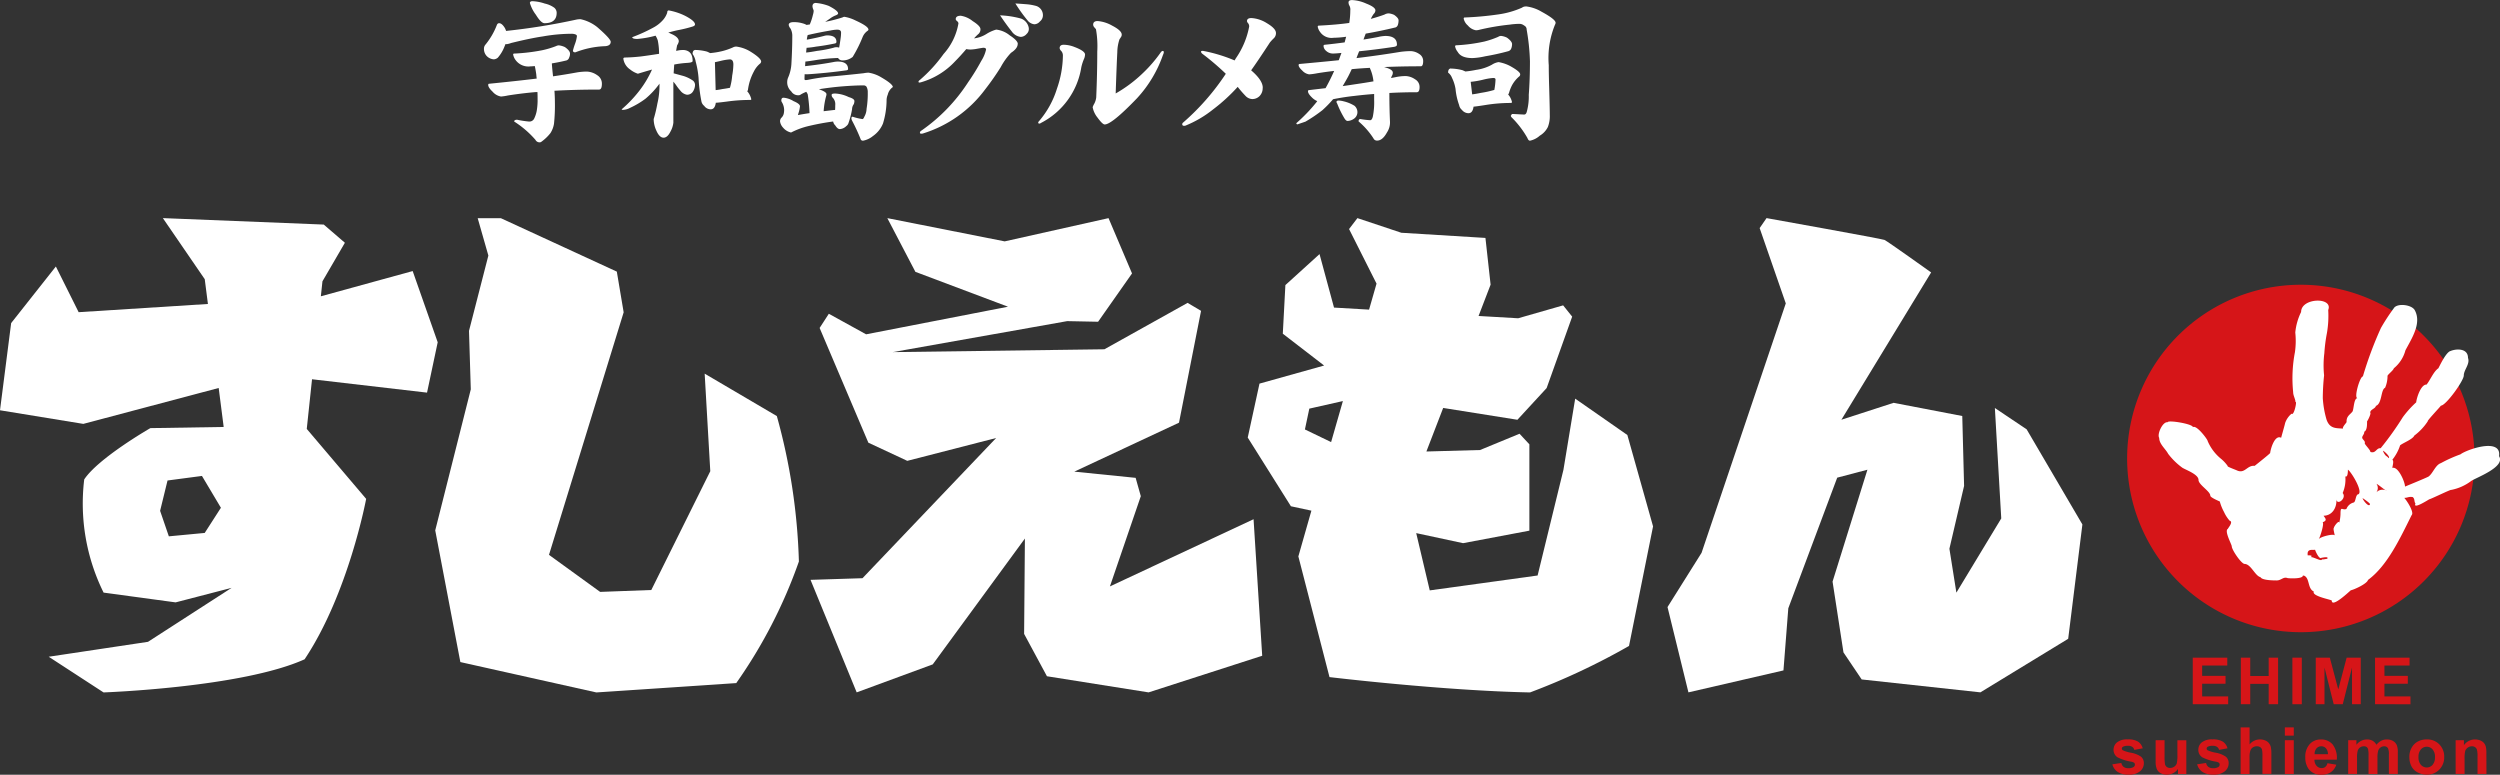 <svg xmlns="http://www.w3.org/2000/svg" width="193.62" height="60" viewBox="0 0 193.62 60"><rect x="0" y="0" width="193.62" height="60" fill="#333333" stroke="none"/><g transform="translate(-20.141 -13.25)"><path d="M45.073,1.813q.219,0,.449.379a1.739,1.739,0,0,1,.092.219A49.723,49.723,0,0,0,51.1,1.524a2.2,2.2,0,0,1,.277-.023,3.137,3.137,0,0,1,1.29.611q1.048.909,1.048,1.14,0,.345-.541.345a7,7,0,0,0-2.2.473c-.122,0-.184-.047-.184-.138a5.081,5.081,0,0,1,.173-.553A2.514,2.514,0,0,0,51.1,2.8c0-.023-.023-.057-.07-.1a.8.8,0,0,0-.334-.069,13.055,13.055,0,0,0-2.246.207q-.944.138-2.442.507a1.626,1.626,0,0,1-.346.092.38.38,0,0,1-.092-.012c-.031.077-.066.157-.1.242a2.863,2.863,0,0,1-.5.819.539.539,0,0,1-.3.126.836.836,0,0,1-.587-.289.792.792,0,0,1-.184-.529.48.48,0,0,1,.126-.334,5.485,5.485,0,0,0,.864-1.486c.038-.108.1-.161.184-.161M49.7,3.529a1.478,1.478,0,0,1,.472.137c.261.185.392.35.392.5a.684.684,0,0,1-.069.311.316.316,0,0,1-.207.219q-.553.137-1.13.23v.046q.035.461.092.956.945-.138,1.9-.312a5.065,5.065,0,0,1,.714-.057,1.484,1.484,0,0,1,.8.277.759.759,0,0,1,.368.668c0,.3-.073.449-.219.449q-1.82,0-3.455.092c.022.323.034.607.034.852A13.524,13.524,0,0,1,49.323,9.6a1.885,1.885,0,0,1-.277.726,3.469,3.469,0,0,1-.7.669.2.2,0,0,1-.126.045.351.351,0,0,1-.334-.195,7.54,7.54,0,0,0-1.647-1.417c0-.092.077-.138.23-.138a8.083,8.083,0,0,0,.9.138.411.411,0,0,0,.415-.219,2.365,2.365,0,0,0,.2-.6,5.155,5.155,0,0,0,.069-.715c0-.26,0-.51-.011-.749h-.093q-1.013.082-2.2.266a3.813,3.813,0,0,1-.529.081,1.079,1.079,0,0,1-.657-.381q-.334-.311-.335-.518c0-.061.027-.092.081-.092q2.1-.207,3.675-.4c-.015-.116-.027-.227-.035-.335q-.058-.4-.114-.634a2.878,2.878,0,0,1-.323.023,1.226,1.226,0,0,1-1.152-.473,1.048,1.048,0,0,1-.2-.437.071.071,0,0,1,.081-.08A14.618,14.618,0,0,0,48.4,3.909a7.052,7.052,0,0,0,1.083-.323.488.488,0,0,1,.219-.057M47.642.108a3.381,3.381,0,0,1,.967.184,1.977,1.977,0,0,1,.737.323.524.524,0,0,1,.184.391q0,.806-.944.807-.265,0-.668-.657a2.8,2.8,0,0,1-.462-.911c0-.084.062-.13.185-.137" transform="translate(13.724 13.234)" fill="#fff"/><path d="M60.043.945a4.757,4.757,0,0,1,1.256.414q.772.4.772.669c0,.077-.069.134-.207.172a10.039,10.039,0,0,1-1.013.254q-.323.058-.852.207a1.25,1.25,0,0,1,.207.091q.61.254.61.588a.716.716,0,0,1-.127.3c-.031.145-.057.291-.08.437l.242-.046a2.644,2.644,0,0,1,.323-.023q.713.046.714.852c0,.085-.143.134-.426.149a7.752,7.752,0,0,0-1,.127q-.023.334-.045.68l.76.207a2.654,2.654,0,0,1,.749.368.451.451,0,0,1,.149.323,1,1,0,0,1-.172.53.528.528,0,0,1-.461.23.81.81,0,0,1-.5-.311,3.893,3.893,0,0,1-.346-.449c-.069-.092-.135-.176-.2-.253V9.641a1.845,1.845,0,0,1-.231.7c-.154.307-.33.46-.529.46q-.323,0-.565-.564a2.132,2.132,0,0,1-.2-.876,11.178,11.178,0,0,0,.288-1.209,5.961,5.961,0,0,0,.161-1.533,6.432,6.432,0,0,1-1.083,1.164,6.569,6.569,0,0,1-1.209.715,1.232,1.232,0,0,1-.541.149c-.062,0-.092-.015-.092-.046a9.647,9.647,0,0,0,1.405-1.486,8.017,8.017,0,0,0,.943-1.59c-.276.078-.58.166-.909.266l-.184.057a1.927,1.927,0,0,1-.61-.334,1.2,1.2,0,0,1-.518-.829q0-.092.138-.092.588-.012,1.2-.08.553-.07,1.428-.207a5.159,5.159,0,0,0-.1-1.037,1.6,1.6,0,0,0-.172-.368,7.592,7.592,0,0,1-1.405.253c-.269,0-.4-.045-.4-.137a12.348,12.348,0,0,0,1.624-.738,2.655,2.655,0,0,0,.783-.622,1.685,1.685,0,0,0,.3-.529c0-.123.043-.184.126-.184m2.074,3.063A3.873,3.873,0,0,1,63,4.135a2.6,2.6,0,0,1,.242.115,6.087,6.087,0,0,0,.922-.149,4.938,4.938,0,0,0,.84-.289.583.583,0,0,1,.254-.068,2.767,2.767,0,0,1,1.072.368q.863.53.864.795a.251.251,0,0,1-.116.184,1.857,1.857,0,0,0-.449.587,4.12,4.12,0,0,0-.46,1.44.238.238,0,0,1-.057.081,1.427,1.427,0,0,1,.322.634.094.094,0,0,1-.092.046,12.924,12.924,0,0,0-1.808.126c-.423.055-.707.085-.852.092q-.069.507-.392.507a.619.619,0,0,1-.506-.266.591.591,0,0,1-.219-.368,12.707,12.707,0,0,1-.219-1.808,6.979,6.979,0,0,0-.219-1.244,1.492,1.492,0,0,0-.242-.6q0-.311.231-.311m1.555,3.11a4.664,4.664,0,0,0,.507-.08c.231-.031.43-.065.6-.1A4.678,4.678,0,0,0,64.951,6a5.356,5.356,0,0,0,.092-.864q0-.4-.277-.4a4.418,4.418,0,0,0-.738.126c-.161.038-.3.07-.414.092Z" transform="translate(11.896 13.112)" fill="#fff"/><path d="M73.548.269a3.774,3.774,0,0,1,.99.231q.715.369.715.575c0,.055-.058.1-.173.149a1.838,1.838,0,0,0-.472.266q-.2.138-.357.242A11.783,11.783,0,0,0,75.6,1.387a.3.3,0,0,1,.149-.046,3.076,3.076,0,0,1,.864.288q.99.45.99.7,0,.058-.092.115a1.1,1.1,0,0,0-.357.46,10.294,10.294,0,0,1-.772,1.544,1.22,1.22,0,0,1-.853.266.372.372,0,0,1-.264-.162.034.034,0,0,0-.012-.022,13.665,13.665,0,0,0-1.567.137q-.69.115-.967.139c-.008.131-.015.249-.023.357q1.163-.127,2.165-.312a2.017,2.017,0,0,1,.357-.045c.537,0,.807.195.807.587,0,.055-.062.089-.184.1q-1.083.15-2.051.23c-.522.047-.856.07-1,.07a.645.645,0,0,1-.127-.012c-.008.161-.012.288-.012.38,0,.055.032.081.092.081a1,1,0,0,0,.185-.023,16.189,16.189,0,0,1,2.016-.277q1.242-.115,2.281-.231a2.613,2.613,0,0,1,.38-.045,2.712,2.712,0,0,1,1,.368q.888.517.888.749a.983.983,0,0,0-.393.587,1.146,1.146,0,0,0-.092.484A6.312,6.312,0,0,1,78.731,9.6a2.2,2.2,0,0,1-.784.979,1.707,1.707,0,0,1-.76.357.189.189,0,0,1-.2-.149,14.322,14.322,0,0,0-.634-1.371.525.525,0,0,1-.069-.2c0-.091.03-.138.092-.138a4.344,4.344,0,0,0,.772.184c.038,0,.085-.061.137-.184a1.309,1.309,0,0,0,.173-.61,7.222,7.222,0,0,0,.092-1.279.835.835,0,0,0-.1-.437.284.284,0,0,0-.219-.1q-.7,0-1.693.08-.934.081-1.773.219.587.2.587.38a.521.521,0,0,1-.011.1,5.9,5.9,0,0,0-.207,1.221l.772-.091a.482.482,0,0,0,.115-.012c.008-.108.011-.231.011-.369a.726.726,0,0,0-.184-.564.281.281,0,0,1-.092-.242c0-.061.092-.092.276-.092a2.692,2.692,0,0,1,1.048.277c.292.085.437.188.437.311a.785.785,0,0,1-.045.231.687.687,0,0,0-.138.4,6.55,6.55,0,0,1-.288,1.106.465.465,0,0,1-.162.2.78.78,0,0,1-.494.231c-.123,0-.242-.1-.358-.289a.516.516,0,0,1-.161-.3q-.888.115-1.832.335a5.953,5.953,0,0,0-1.428.518A1.1,1.1,0,0,1,71,9.933a.878.878,0,0,1-.242-.484.4.4,0,0,1,.093-.277.641.641,0,0,0,.2-.368,1.415,1.415,0,0,0,.023-.254,1.22,1.22,0,0,0-.162-.576.266.266,0,0,1-.056-.149c0-.146.056-.219.172-.219a1.756,1.756,0,0,1,.773.265c.33.137.5.272.5.4a2.585,2.585,0,0,1-.127.564c-.015.046-.026.085-.034.115q.437-.081.9-.149a12.323,12.323,0,0,0-.138-1.451.94.94,0,0,0-.114-.2,3.249,3.249,0,0,0-.427.207.225.225,0,0,1-.15.058.622.622,0,0,1-.587-.3.939.939,0,0,1-.312-.738.892.892,0,0,1,.058-.3A3.106,3.106,0,0,0,71.636,5q.068-1.186.069-2.13a1.2,1.2,0,0,0-.139-.622.557.557,0,0,1-.137-.277c0-.145.134-.219.4-.219a2.409,2.409,0,0,1,.875.161.722.722,0,0,0,.115.057c.077-.015.157-.026.242-.034a.046.046,0,0,1,.012-.034,4.334,4.334,0,0,0,.231-.715,1.265,1.265,0,0,0,.057-.3.37.37,0,0,0-.045-.149.83.83,0,0,1-.047-.207q0-.265.277-.265m-.714,2.845q.7-.127,1.324-.288A.973.973,0,0,1,74.4,2.78q.725,0,.725.5c0,.069-.042.111-.126.127q-.772.161-1.451.242a6.071,6.071,0,0,1-.726.092h-.011v.023c-.015.123-.027.237-.034.345.23-.022.506-.065.828-.126a9.123,9.123,0,0,0,1.279-.242.712.712,0,0,1,.242-.047.569.569,0,0,1,.207.036q.058-.3.115-.727a3.117,3.117,0,0,0,.035-.437c0-.154-.1-.231-.311-.231a3.155,3.155,0,0,0-.519.068q-.84.14-1.739.347H72.9a1.839,1.839,0,0,0-.069.368" transform="translate(9.797 13.211)" fill="#fff"/><path d="M91,3.443q0,.357-.518.691a5.075,5.075,0,0,0-.795,1.107,20,20,0,0,1-1.209,1.728,9.481,9.481,0,0,1-4.838,3.42.535.535,0,0,1-.1.011c-.077,0-.114-.026-.114-.08a.19.19,0,0,1,.1-.15,13.374,13.374,0,0,0,3.617-3.731,16.933,16.933,0,0,0,1.037-1.682,2.7,2.7,0,0,0,.368-.875c0-.092-.072-.138-.219-.138-.015,0-.157.023-.426.069a3.488,3.488,0,0,1-.564.069,1.785,1.785,0,0,1-.323-.035q-.473.553-.852.933a5.8,5.8,0,0,1-2.649,1.636c-.131.038-.2.027-.2-.035,0-.046.034-.092.1-.138a11.337,11.337,0,0,0,1.843-2.016,4.728,4.728,0,0,0,1.152-2.373A.246.246,0,0,0,86.3,1.68c-.069-.061-.1-.111-.1-.15,0-.176.131-.265.392-.265a1.94,1.94,0,0,1,.922.415q.6.38.6.622a.476.476,0,0,1-.149.369,3.181,3.181,0,0,0-.346.346,2.286,2.286,0,0,0,.967-.346,2.866,2.866,0,0,1,.749-.334,2,2,0,0,1,1.037.438q.634.414.634.668M91.854,2.2a.513.513,0,0,1-.162.472.63.63,0,0,1-.449.231.974.974,0,0,1-.7-.415q-.438-.552-.91-1.255a7.126,7.126,0,0,1,1.635.254.944.944,0,0,1,.588.714m1.094-.933a.593.593,0,0,1-.231.438.577.577,0,0,1-.437.219.783.783,0,0,1-.53-.311,12.112,12.112,0,0,1-.933-1.3q.4.023.818.057a3.834,3.834,0,0,1,.714.115.748.748,0,0,1,.6.783" transform="translate(7.961 13.205)" fill="#fff"/><path d="M97.8,4.507a.9.9,0,0,1-.069.311,3.631,3.631,0,0,0-.219.668A5.877,5.877,0,0,1,94.38,9.805a.184.184,0,0,1-.115.047c-.061,0-.092-.024-.092-.069a.194.194,0,0,1,.07-.127,7.031,7.031,0,0,0,1.382-2.511,7.954,7.954,0,0,0,.46-2.568.519.519,0,0,0-.126-.346.385.385,0,0,1-.126-.219c0-.177.107-.266.322-.266a2.387,2.387,0,0,1,.829.173q.818.311.818.587m6.048-.012a9.568,9.568,0,0,1-2.016,3.386q-1.958,2.04-2.511,2.039c-.115,0-.3-.179-.564-.541a1.8,1.8,0,0,1-.369-.794,1.394,1.394,0,0,1,.127-.277,1.407,1.407,0,0,0,.149-.471q.081-1.867.081-3.56a7.56,7.56,0,0,0-.1-1.728,1.58,1.58,0,0,0-.126-.149.343.343,0,0,1-.092-.2q0-.288.346-.289a2.7,2.7,0,0,1,1.128.357c.492.254.738.484.738.692a.308.308,0,0,1-.069.207.987.987,0,0,1-.1.149,3.268,3.268,0,0,0-.173,1.014q-.046.817-.126,3.19a10.549,10.549,0,0,0,2.131-1.6,10.584,10.584,0,0,0,1.347-1.566c.061-.085.115-.127.161-.127.1,0,.115.088.046.265" transform="translate(6.375 12.97)" fill="#fff"/><path d="M113.468,7.034a.873.873,0,0,1-.242.645.784.784,0,0,1-.576.231.766.766,0,0,1-.529-.265,8.07,8.07,0,0,1-.587-.68,13.733,13.733,0,0,1-1.913,1.751,8.54,8.54,0,0,1-2.142,1.255.378.378,0,0,1-.091.012c-.1,0-.15-.042-.15-.127a.165.165,0,0,1,.069-.126,18.426,18.426,0,0,0,3.305-3.778A19.657,19.657,0,0,0,108.792,4.4a.246.246,0,0,1-.1-.161c0-.046.057-.066.172-.058a11.944,11.944,0,0,1,2.431.738l.092-.161a6.379,6.379,0,0,0,1.036-2.465.4.4,0,0,0-.08-.253.3.3,0,0,1-.091-.162c0-.161.114-.242.345-.242a2.515,2.515,0,0,1,1.2.4q.7.414.7.76a.544.544,0,0,1-.161.4,3.562,3.562,0,0,0-.311.335q-.922,1.416-1.451,2.153.9.772.9,1.348" transform="translate(4.465 13.012)" fill="#fff"/><path d="M124.746,1.036a1.336,1.336,0,0,1,.415.115q.345.243.345.426a1.121,1.121,0,0,1-.045.323.326.326,0,0,1-.173.219q-1.14.278-2.327.485c-.061.161-.12.315-.172.46q.587-.092,1.14-.2a2.909,2.909,0,0,1,.552-.08q.9,0,.9.68c0,.092-.092.149-.277.172q-1.393.209-2.649.335c-.077.184-.146.361-.207.529q1.669-.2,3.4-.483a6.224,6.224,0,0,1,.807-.058,1.229,1.229,0,0,1,.645.219.629.629,0,0,1,.312.541c0,.277-.062.415-.185.415q-1.474,0-2.845.058a.655.655,0,0,1,.115.034c.376.108.564.242.564.4a.48.48,0,0,1-.08.264c-.023.055-.043.1-.058.15.146-.023.288-.05.427-.08a3.934,3.934,0,0,1,.7-.07,1.377,1.377,0,0,1,.738.254.674.674,0,0,1,.345.6c0,.269-.073.4-.219.4q-1.1,0-2.12.057,0,1.13.047,2.2a1.405,1.405,0,0,1-.231.853q-.346.633-.76.634a.291.291,0,0,1-.289-.173,6,6,0,0,0-1.152-1.313c0-.122.046-.184.139-.184a6.305,6.305,0,0,0,.76.092c.092,0,.161-.1.207-.288a5.583,5.583,0,0,0,.1-1.29V7.279q-.784.058-1.533.15-.771.081-1.647.254a8.653,8.653,0,0,1-.829.852,11.314,11.314,0,0,1-1.313.887l-.61.207a.082.082,0,0,1-.092-.092A12.776,12.776,0,0,0,119.16,7.9c.015-.023.031-.046.046-.069a1.309,1.309,0,0,1-.415-.288c-.2-.192-.3-.35-.3-.472a.082.082,0,0,1,.092-.093q.657-.079,1.268-.149.345-.61.668-1.335c-.423.045-.867.108-1.336.184a4.784,4.784,0,0,1-.6.081.9.9,0,0,1-.541-.3c-.184-.168-.277-.307-.277-.415a.082.082,0,0,1,.092-.091q1.647-.15,3.018-.289.1-.277.207-.564c-.315.031-.534.046-.657.046a.769.769,0,0,1-.53-.207.526.526,0,0,1-.2-.38q0-.081.092-.092.794-.081,1.543-.184c.039-.145.077-.292.115-.437a7.817,7.817,0,0,1-.979.08,1.07,1.07,0,0,1-1.036-.449.968.968,0,0,1-.184-.4.081.081,0,0,1,.092-.092q1.358-.069,2.35-.207a6.259,6.259,0,0,0,.08-.967.627.627,0,0,0-.092-.415.566.566,0,0,1-.046-.207c0-.123.092-.184.277-.184A3.008,3.008,0,0,1,123,.276q.713.277.713.53a.4.4,0,0,1-.137.277,2.353,2.353,0,0,0-.219.38q.588-.161,1.06-.335a.672.672,0,0,1,.334-.092m-3.916,6.75a1.732,1.732,0,0,1,.4.057,2.842,2.842,0,0,1,.852.346.651.651,0,0,1,.231.542.616.616,0,0,1-.231.437.92.92,0,0,1-.529.2c-.069,0-.143-.053-.219-.161a7.207,7.207,0,0,1-.587-1.187.309.309,0,0,1-.058-.138.134.134,0,0,1,.138-.092m2.73-1.486a3.242,3.242,0,0,0-.23-.922.526.526,0,0,1-.047-.126q-.725.035-1.405.1-.15.323-.287.588-.209.379-.415.725c.376-.053.737-.108,1.083-.161.43-.062.864-.131,1.3-.207" transform="translate(2.951 13.25)" fill="#fff"/><path d="M131.581,5.395a3.839,3.839,0,0,1,.887.127l.23.1a7.668,7.668,0,0,0,.83-.127,3.506,3.506,0,0,0,1.221-.4,1.277,1.277,0,0,1,.518-.2,3.043,3.043,0,0,1,.886.3q.784.437.784.645a.206.206,0,0,1-.057.149,2.406,2.406,0,0,0-.576.7,3.045,3.045,0,0,0-.231.587.416.416,0,0,1-.069.126,1.3,1.3,0,0,1,.3.6.1.1,0,0,1-.1.057,12.1,12.1,0,0,0-1.971.161c-.437.069-.741.112-.909.126q-.069.507-.392.507a.652.652,0,0,1-.506-.254.631.631,0,0,1-.219-.38,4.931,4.931,0,0,1-.277-1.244,3.126,3.126,0,0,0-.276-.864.883.883,0,0,0-.3-.4q0-.323.231-.323m3.87-2.522a1.405,1.405,0,0,1,.46.137q.392.288.392.5a.891.891,0,0,1-.058.323.343.343,0,0,1-.219.219,18.064,18.064,0,0,1-1.808.4,5.264,5.264,0,0,1-.979.138q-.875,0-1.14-.472a.965.965,0,0,1-.207-.426.082.082,0,0,1,.092-.092,13.136,13.136,0,0,0,2.165-.289,6.869,6.869,0,0,0,1.084-.368.379.379,0,0,1,.219-.069M137.386.58a3.035,3.035,0,0,1,1.21.415q1.082.587,1.083.852a.309.309,0,0,1-.046.15,6.809,6.809,0,0,0-.484,3.133q0,.669.034,1.773.046,1.624.047,2.108a2.317,2.317,0,0,1-.15.91,1.612,1.612,0,0,1-.622.669,1.651,1.651,0,0,1-.761.391c-.084,0-.149-.068-.2-.207A7.375,7.375,0,0,0,136.3,9.2a.255.255,0,0,1-.092-.15l.092-.138h.08c.553.031.841.045.864.045.1,0,.169-.076.207-.23a4.439,4.439,0,0,0,.15-1.3q.091-1.2.091-2.614a16.587,16.587,0,0,0-.254-2.43.342.342,0,0,0-.2-.323.564.564,0,0,0-.357-.127,5.318,5.318,0,0,0-.749.058,18.071,18.071,0,0,0-2.419.415.954.954,0,0,1-.207.023,1.037,1.037,0,0,1-.622-.369.969.969,0,0,1-.323-.529c0-.062.026-.092.081-.092a24.314,24.314,0,0,0,2.625-.242,6.709,6.709,0,0,0,1.809-.518.461.461,0,0,1,.3-.092m-4.158,6.807q.288-.035.668-.115a7.8,7.8,0,0,0,1.048-.23,5.314,5.314,0,0,0,.092-.8c0-.084-.058-.126-.173-.126a4.549,4.549,0,0,0-.805.138,6.428,6.428,0,0,1-.945.161Z" transform="translate(0.94 13.165)" fill="#fff"/><path d="M33.073,33.3l.826-3.9-1.938-5.515-7.111,1.954.123-1.159,1.738-2.987-1.638-1.409-12.46-.5,3.244,4.731.246,1.919-10.012.636L4.327,23.532.864,27.913,0,34.667l6.453,1.054L16.937,32.94l.387,3.019-5.679.09s-4.024,2.313-5.122,3.974a15.552,15.552,0,0,0,1.5,8.765l5.578.757,4.337-1.126L11.462,52.6,3.772,53.755,8.02,56.519s10.718-.375,15.57-2.566c3.4-5.09,4.768-12.425,4.768-12.425l-4.6-5.417.408-3.846ZM15.855,44.167l-2.778.263L12.4,42.455l.575-2.35,2.666-.352,1.468,2.464Z" transform="translate(20.141 10.358)" fill="#fff"/><path d="M60.346,31.831l.435,7.555-4.568,9.2-3.963.147-3.961-2.869,5.783-18.785-.53-3.151-8.98-4.138H42.767l.827,2.894-1.5,5.832.139,4.531L39.479,43.968l1.946,10.2,10.533,2.352,10.834-.724a38.406,38.406,0,0,0,4.852-9.418,46.774,46.774,0,0,0-1.709-11.262Z" transform="translate(14.37 10.358)" fill="#fff"/><path d="M96.708,48.309,99.1,41.32,98.7,39.9l-4.75-.48,8.108-3.793,1.708-8.66-1.042-.619-6.444,3.595-16.388.22,13.506-2.4,2.394.048,2.628-3.742L96.6,19.786l-8.042,1.8-9.089-1.8,2.174,4.16,7.171,2.7L77.825,28.784l-2.887-1.592-.713,1.1L78,37.178l3.013,1.406,6.884-1.77L77.545,47.673,73.52,47.8l3.575,8.715,5.891-2.168L90.124,44.6l-.061,7.387,1.767,3.279,7.872,1.25,8.8-2.837-.669-10.574Z" transform="translate(9.394 10.358)" fill="#fff"/><path d="M138.54,33.766l-.91,5.511-2,8.186-8.354,1.154-1.049-4.436,3.63.779,5.135-.969,0-6.687-.762-.819-3.058,1.26-4.156.115,1.3-3.373,5.75.916,2.263-2.455,1.978-5.533-.7-.873-3.485,1-3.065-.178.932-2.426-.4-3.619-6.515-.4-3.4-1.134-.647.847,2.128,4.226-.578,2.014-2.715-.158-1.122-4.143-2.644,2.4-.2,3.766,3.2,2.465-5.006,1.4-.91,4.178,3.344,5.321,1.587.341L117.1,45.986l2.412,9.346s8.781,1.054,15.532,1.187a52.708,52.708,0,0,0,7.665-3.6l1.862-9.26-1.991-7.077Zm-20.932,2.386.341-1.612,2.6-.587-.912,3.178Z" transform="translate(3.596 10.358)" fill="#fff"/><path d="M179.071,36.142l-2.46-1.65.494,8.551L173.63,48.79l-.54-3.4,1.137-4.866-.141-5.412-5.319-1.022L164.724,35.4l6.95-11.408s-3.4-2.431-3.615-2.52-9.132-1.688-9.132-1.688l-.534.774,2.024,5.832-6.523,19.318-2.637,4.2,1.62,6.607,7.36-1.7L160.613,50,164.4,39.886l2.34-.616-2.7,8.666.845,5.483,1.41,2.094,9.194,1,6.8-4.148,1.1-8.855Z" transform="translate(-1.971 10.358)" fill="#fff"/><path d="M219.858,39.283A13.455,13.455,0,1,1,206.4,25.829a13.454,13.454,0,0,1,13.454,13.454" transform="translate(-8.065 9.474)" fill="#d61518" fill-rule="evenodd"/><path d="M222.17,39.315c.217-1.469-2.517-.511-2.988-.142a10.8,10.8,0,0,0-1.516.68c-.429.144-.618.8-.96,1.042-.246.134-1.819.771-1.819.775,0-.355-.528-1.591-.979-1.446,0-.131.144-.524,0-.635a3.548,3.548,0,0,0,.6-1.113c.215-.184.983-.47,1.1-.756a4.319,4.319,0,0,0,1.044-1.112c-.088-.01,1.015-1.17,1.015-1.207.388,0,1.773-1.928,1.773-2.338,0-.436.5-.885.325-1.36,0-.76-.909-.719-1.348-.534-.359.081-.874,1.216-.947,1.338-.376.254-.653.962-.916,1.264-.435-.027-.771,1.036-.8,1.372a7.865,7.865,0,0,0-1.035,1.149A23.349,23.349,0,0,1,213,38.7c-.342-.04-.365.432-.793.288,0-.168-.483-.609-.434-.688.046-.189-.219-.278-.2-.447.014-.128.187-.272.152-.426.239-.111.223-.587.223-.811h0c.05-.046.342-.616.244-.679,0-.242.406-.3.44-.516.487-.167.372-1.264.711-1.4a2.282,2.282,0,0,0,.19-.9c-.044-.088.466-.454.487-.611a2.674,2.674,0,0,0,.9-1.394c.483-.915,1.262-2.077.735-3.084-.211-.457-1.393-.6-1.641-.167a15.214,15.214,0,0,0-.989,1.516,28.359,28.359,0,0,0-1.4,3.757c-.231,0-.729,1.721-.408,1.679-.315,0-.282.918-.413,1.061-.2.241-.446.338-.446.767.075.022-.354.4-.272.535-.52-.042-1.027.028-1.277-.7a7.489,7.489,0,0,1-.289-1.661,17.162,17.162,0,0,1,.1-1.763,7.661,7.661,0,0,1,.02-1.723,12.26,12.26,0,0,1,.2-1.554,7.805,7.805,0,0,0,.1-1.786c.406-1.018-2.1-.961-2.1.155a4.619,4.619,0,0,0-.451,1.589,6.126,6.126,0,0,1-.028,1.526,10.744,10.744,0,0,0-.136,3.1c0,.266.178.525.178.77.144-.16-.111,1.091-.3.891a1.634,1.634,0,0,0-.5.723c-.02.125-.312,1.131-.308,1.143-.488-.256-.809.818-.851,1.175.015.037-1.043.873-1.2,1-.606-.068-.753.664-1.411.336-.025-.014-.791-.3-.671-.314a2.8,2.8,0,0,0-.485-.537,3.6,3.6,0,0,1-1.078-1.416c.03-.067-.844-1.261-1.139-1.067,0-.255-1.961-.574-1.961-.377-.371-.073-.834.918-.649,1.21,0,.476.493.851.693,1.233a5.3,5.3,0,0,0,1.1,1.077c.276.174,1.251.511,1.251.943,0,.377.913.877.913,1.22,0,.141.628.4.736.452a3.61,3.61,0,0,0,.326.81,2.686,2.686,0,0,0,.437.679c.312.081-.124.561-.137.629-.3.15.3,1.212.3,1.353,0,.26.713,1.324.984,1.364.5,0,.813.924,1.242,1.026.121.252,1.046.253,1.252.253.366,0,.514-.312.851-.179.212.027,1.177.063,1.177-.195a.066.066,0,0,0,.062-.009c.5.174.272,1,.789,1.243-.19.363,1.389.631,1.389.7,0,.616,1.445-.792,1.48-.8.236-.042,1.253-.5,1.327-.8,1.516-1.112,2.491-3.245,3.382-5.025.207-.2-.338-1.072-.575-1.331.281,0,.318-.108.648-.063.192.134.1.372.221.494-.22.5.933-.249,1.077-.324.092,0,1.691-.785,1.691-.722a3.773,3.773,0,0,0,1.522-.673c.283-.237,2.715-1.08,2.186-1.937,0-.015.012.02,0,0M198.8,37.174c-.021-.023,0,.011,0,0h0m10.053,10.1c-.036-.022-.293.061-.4.031,0,.225-.781-.277-.9-.151.33-.195-.248-.155-.2-.155-.1-.636.561-.339.561-.458.027.106.32.8.5.644.04,0,.63-.142.436.09,0,0,0,0,0,0m2.4-5.009c-.2.067-.174.589-.339.638a.811.811,0,0,0-.562.5c-.33.131-.458-.288-.458.406a2.992,2.992,0,0,1-.1.666c0-.248-.406.252-.419.415-.067.02.073.5.073.579,0-.193-1.143.077-1.247.286.093-.111.453-1.21.311-1.324.376-.138.225-.285.067-.506.629,0,1.049-.56,1-1.315,0,.6.832-.037.483-.441a2.677,2.677,0,0,0,.207-1.288c.2.091.195-.389.2-.521.242.143,1.206,1.712.8,1.908m.908.767c-.074.294-.57-.342-.57-.471,0-.005.623.412.57.471-.005.02.005-.005,0,0M213.477,42a.663.663,0,0,0-.807.115.568.568,0,0,0,.007-.661c.17.075.712.546.8.546-.02-.01,0,0,0,0m.133-2.537c0-.032-.165-.169-.192-.169a1.109,1.109,0,0,1-.241-.4c.076,0,.63.508.433.573,0-.026.008,0,0,0" transform="translate(-8.483 9.265)" fill="#fff" fill-rule="evenodd"/><path d="M198.9,63.262V59.655h2.674v.61h-1.946v.8h1.811v.608h-1.811v.982h2.015v.608Z" transform="translate(-8.935 4.529)" fill="#d61518"/><path d="M203.263,63.262V59.655h.728v1.42h1.428v-1.42h.728v3.607h-.728V61.684h-1.428v1.578Z" transform="translate(-9.573 4.529)" fill="#d61518"/><rect width="0.728" height="3.607" transform="translate(197.682 64.184)" fill="#d61518"/><path d="M210.059,63.262V59.655h1.089l.655,2.461.647-2.461h1.093v3.607h-.677v-2.84l-.716,2.84h-.7l-.714-2.84v2.84Z" transform="translate(-10.567 4.529)" fill="#d61518"/><path d="M215.436,63.262V59.655h2.674v.61h-1.946v.8h1.811v.608h-1.811v.982h2.015v.608Z" transform="translate(-11.353 4.529)" fill="#d61518"/><path d="M191.611,69l.694-.106a.5.5,0,0,0,.179.307.6.6,0,0,0,.379.1.686.686,0,0,0,.4-.1.219.219,0,0,0,.09-.184.182.182,0,0,0-.05-.131.545.545,0,0,0-.231-.09,3.722,3.722,0,0,1-1.06-.337.674.674,0,0,1-.311-.588.724.724,0,0,1,.268-.57,1.254,1.254,0,0,1,.832-.231,1.45,1.45,0,0,1,.8.174.894.894,0,0,1,.359.517l-.652.121a.4.4,0,0,0-.158-.234.579.579,0,0,0-.334-.081.756.756,0,0,0-.391.076.164.164,0,0,0-.079.141.153.153,0,0,0,.068.125,2.54,2.54,0,0,0,.646.195,1.938,1.938,0,0,1,.771.307.64.64,0,0,1,.217.515.788.788,0,0,1-.3.617,1.326,1.326,0,0,1-.888.259,1.458,1.458,0,0,1-.845-.217,1,1,0,0,1-.407-.588" transform="translate(-7.87 3.445)" fill="#d61518"/><path d="M197.265,69.757v-.392a1,1,0,0,1-.376.33,1.05,1.05,0,0,1-.49.12.954.954,0,0,1-.473-.116.681.681,0,0,1-.3-.324,1.466,1.466,0,0,1-.092-.578V67.143h.691v1.2a3.4,3.4,0,0,0,.038.675.371.371,0,0,0,.14.2.429.429,0,0,0,.255.072.541.541,0,0,0,.318-.1.5.5,0,0,0,.192-.242,2.815,2.815,0,0,0,.051-.7v-1.1h.692v2.614Z" transform="translate(-8.443 3.435)" fill="#d61518"/><path d="M199.3,69l.694-.106a.5.5,0,0,0,.179.307.6.6,0,0,0,.379.1.686.686,0,0,0,.4-.1.219.219,0,0,0,.091-.184.182.182,0,0,0-.05-.131.545.545,0,0,0-.231-.09,3.723,3.723,0,0,1-1.06-.337.674.674,0,0,1-.311-.588.724.724,0,0,1,.268-.57,1.254,1.254,0,0,1,.832-.231,1.45,1.45,0,0,1,.8.174.894.894,0,0,1,.359.517l-.652.121a.4.4,0,0,0-.158-.234.579.579,0,0,0-.334-.081.756.756,0,0,0-.391.076.164.164,0,0,0-.079.141.154.154,0,0,0,.069.125,2.539,2.539,0,0,0,.646.195,1.938,1.938,0,0,1,.771.307.64.64,0,0,1,.217.515.788.788,0,0,1-.3.617,1.326,1.326,0,0,1-.888.259,1.458,1.458,0,0,1-.845-.217A1,1,0,0,1,199.3,69" transform="translate(-8.994 3.445)" fill="#d61518"/><path d="M203.936,65.979V67.3a1.036,1.036,0,0,1,1.23-.3.7.7,0,0,1,.289.226.814.814,0,0,1,.133.3,2.712,2.712,0,0,1,.036.519v1.533h-.692V68.206a2.075,2.075,0,0,0-.039-.522.339.339,0,0,0-.14-.176.444.444,0,0,0-.249-.066.576.576,0,0,0-.307.084.484.484,0,0,0-.2.253,1.506,1.506,0,0,0-.063.5v1.309h-.691V65.979Z" transform="translate(-9.57 3.605)" fill="#d61518"/><path d="M207.255,65.979h.692v.639h-.692Zm0,.994h.692v2.614h-.692Z" transform="translate(-10.157 3.605)" fill="#d61518"/><path d="M210.822,68.914l.689.115a1.131,1.131,0,0,1-.42.578,1.237,1.237,0,0,1-.717.2,1.167,1.167,0,0,1-1.008-.446,1.5,1.5,0,0,1-.258-.9,1.445,1.445,0,0,1,.338-1.018,1.122,1.122,0,0,1,.86-.367,1.158,1.158,0,0,1,.92.385,1.7,1.7,0,0,1,.323,1.18h-1.732a.689.689,0,0,0,.167.478.519.519,0,0,0,.4.172.427.427,0,0,0,.273-.089.555.555,0,0,0,.167-.286m.039-.7a.664.664,0,0,0-.155-.456.472.472,0,0,0-.359-.157.479.479,0,0,0-.374.165.639.639,0,0,0-.145.448Z" transform="translate(-10.427 3.445)" fill="#d61518"/><path d="M213,67.133h.638v.356a1.025,1.025,0,0,1,.814-.415.879.879,0,0,1,.436.1.794.794,0,0,1,.3.312,1.2,1.2,0,0,1,.371-.312.91.91,0,0,1,.426-.1.94.94,0,0,1,.487.117.715.715,0,0,1,.3.342,1.486,1.486,0,0,1,.072.541v1.672h-.692V68.252a1.113,1.113,0,0,0-.071-.5.328.328,0,0,0-.3-.148.474.474,0,0,0-.273.089.492.492,0,0,0-.184.26,1.881,1.881,0,0,0-.056.54v1.255h-.692V68.314a2.021,2.021,0,0,0-.037-.492.32.32,0,0,0-.114-.166.363.363,0,0,0-.21-.054.508.508,0,0,0-.289.086.479.479,0,0,0-.184.248,1.886,1.886,0,0,0-.056.54v1.27H213Z" transform="translate(-10.997 3.445)" fill="#d61518"/><path d="M218.545,68.4a1.429,1.429,0,0,1,.169-.667,1.186,1.186,0,0,1,.482-.493,1.435,1.435,0,0,1,.7-.169,1.3,1.3,0,0,1,.972.385,1.333,1.333,0,0,1,.379.973,1.347,1.347,0,0,1-.383.983,1.3,1.3,0,0,1-.964.39,1.524,1.524,0,0,1-.685-.162,1.123,1.123,0,0,1-.5-.476,1.6,1.6,0,0,1-.169-.764m.709.037a.86.86,0,0,0,.185.6.6.6,0,0,0,.908,0,.872.872,0,0,0,.184-.6.859.859,0,0,0-.184-.591.6.6,0,0,0-.908,0,.865.865,0,0,0-.185.6" transform="translate(-11.807 3.445)" fill="#d61518"/><path d="M225.134,69.746h-.692V68.413a2.038,2.038,0,0,0-.044-.547.384.384,0,0,0-.144-.194.414.414,0,0,0-.24-.069.557.557,0,0,0-.323.1.5.5,0,0,0-.2.26,2.279,2.279,0,0,0-.052.6v1.184h-.692V67.133h.642v.384a1.047,1.047,0,0,1,.861-.443,1.034,1.034,0,0,1,.418.083.7.7,0,0,1,.287.21.775.775,0,0,1,.135.29,2.206,2.206,0,0,1,.038.465Z" transform="translate(-12.422 3.445)" fill="#d61518"/></g></svg>